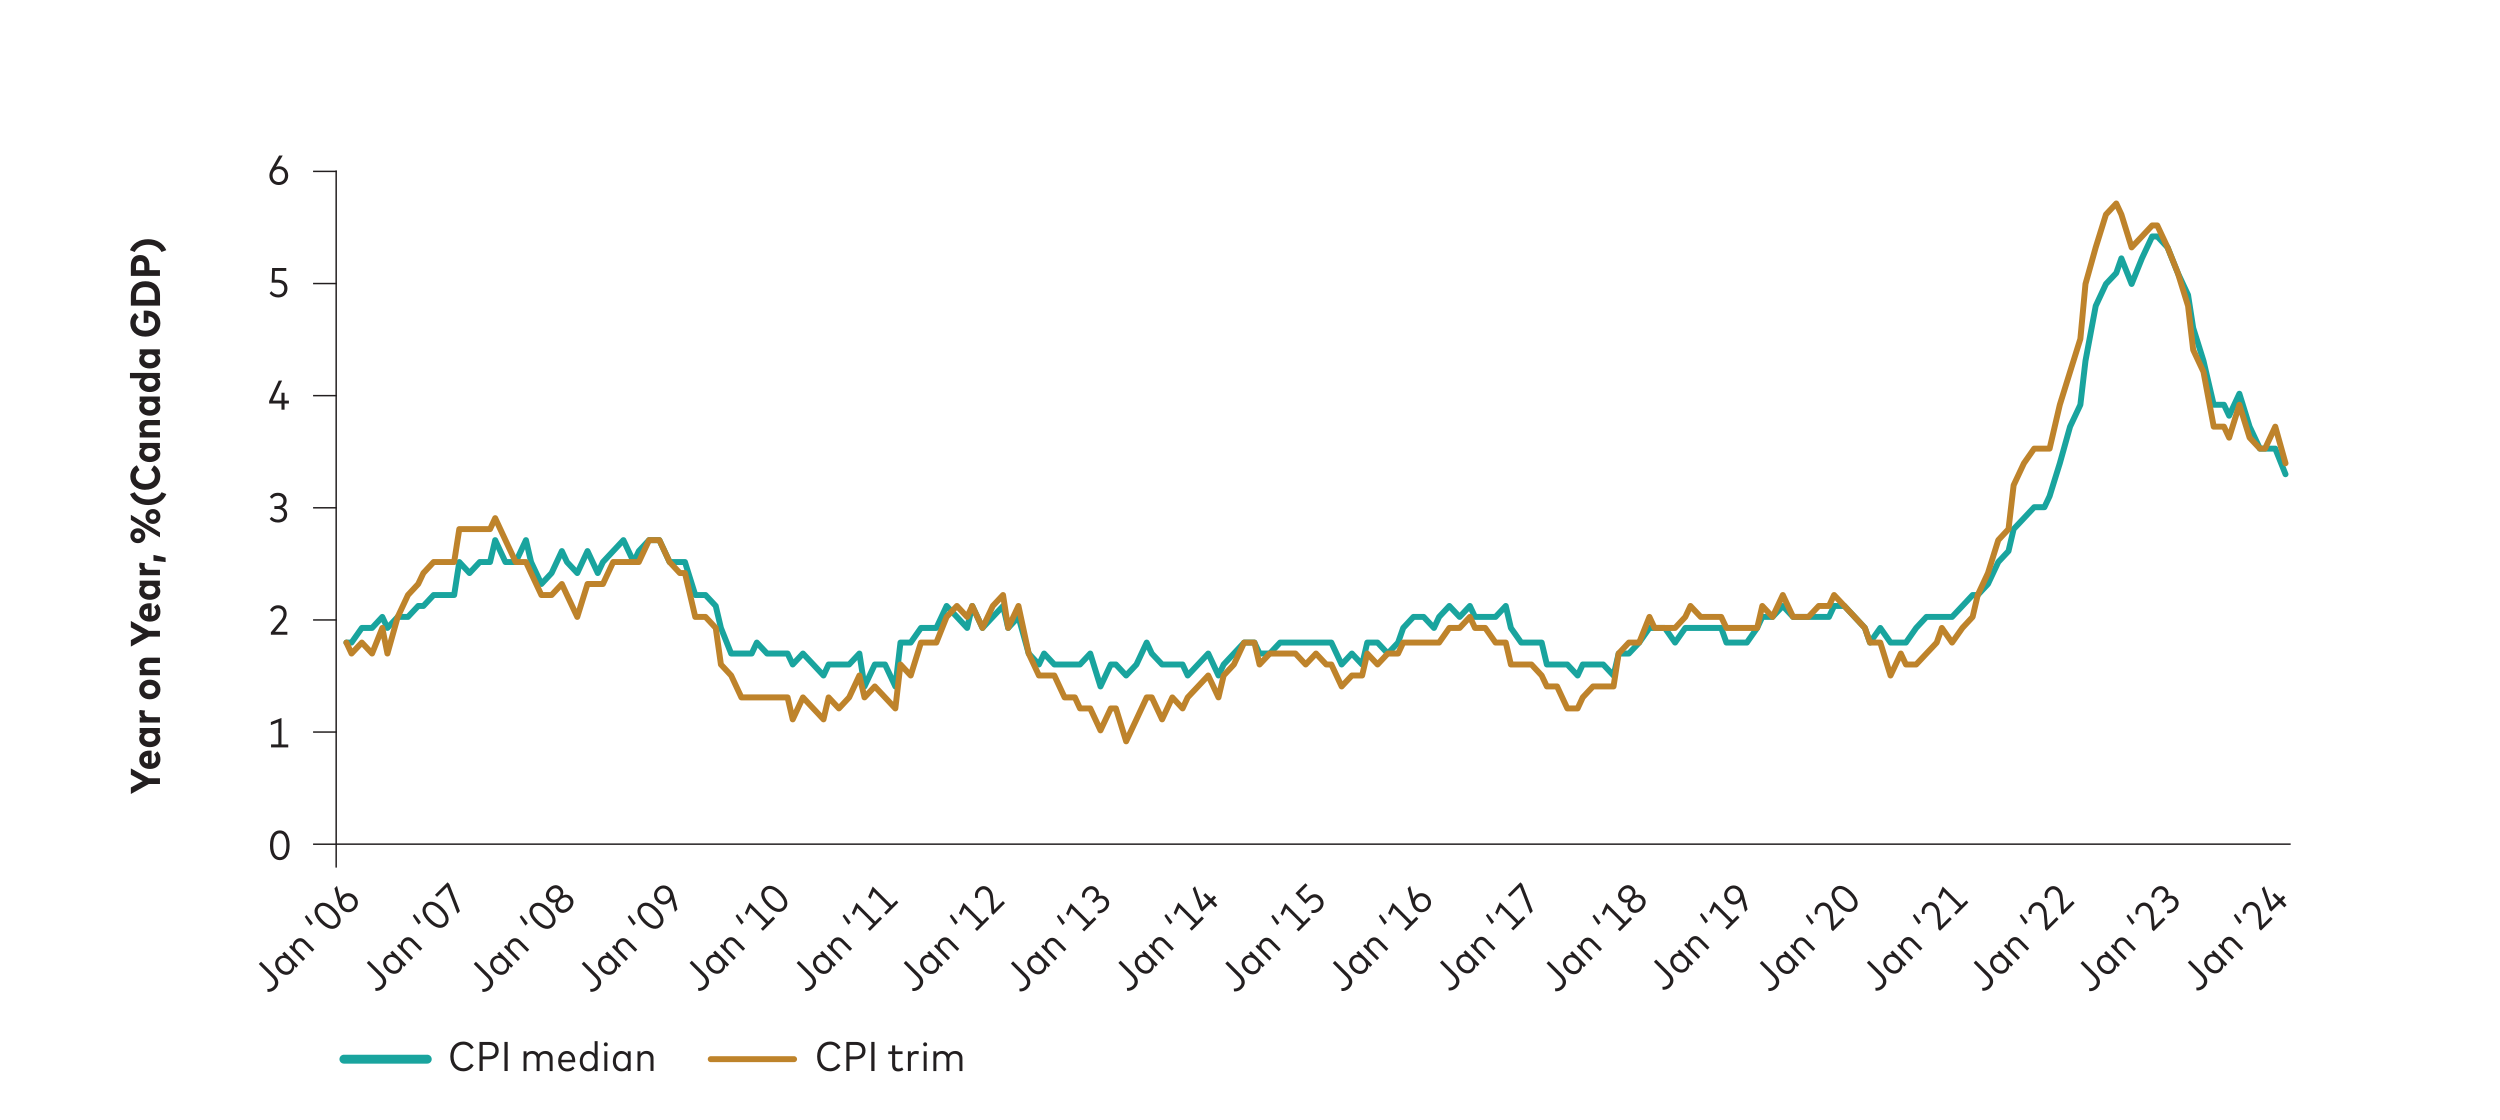 <?xml version="1.0" encoding="UTF-8"?>
<svg id="chart" xmlns="http://www.w3.org/2000/svg" xmlns:xlink="http://www.w3.org/1999/xlink" viewBox="0 0 419.95 188.11">
  <defs>
    <style>
      .cls-1 {
        clip-path: url(#clippath);
      }

      .cls-2, .cls-3, .cls-4, .cls-5, .cls-6 {
        fill: none;
      }

      .cls-2, .cls-7 {
        stroke-width: 0px;
      }

      .cls-3 {
        stroke-width: 1.5px;
      }

      .cls-3, .cls-4 {
        stroke: #19a49e;
      }

      .cls-3, .cls-4, .cls-6 {
        stroke-linecap: round;
        stroke-linejoin: round;
      }

      .cls-8 {
        clip-path: url(#clippath-1);
      }

      .cls-5 {
        stroke: #231f20;
        stroke-width: .25px;
      }

      .cls-7 {
        fill: #231f20;
      }

      .cls-6 {
        stroke: #be832b;
      }
    </style>
    <clipPath id="clippath">
      <rect class="cls-2" x="56.47" y="28.65" width="328.32" height="113.09"/>
    </clipPath>
    <clipPath id="clippath-1">
      <rect class="cls-2" x="56.47" y="28.65" width="328.32" height="113.09"/>
    </clipPath>
  </defs>
  <line class="cls-5" x1="56.47" y1="28.65" x2="56.47" y2="141.79"/>
  <line class="cls-5" x1="56.47" y1="141.74" x2="56.47" y2="145.74"/>
  <line class="cls-5" x1="56.52" y1="141.8" x2="384.79" y2="141.8"/>
  <line class="cls-5" x1="52.59" y1="28.79" x2="56.59" y2="28.79"/>
  <line class="cls-5" x1="52.59" y1="85.3" x2="56.59" y2="85.3"/>
  <line class="cls-5" x1="52.59" y1="122.97" x2="56.59" y2="122.97"/>
  <g>
    <path class="cls-7" d="M44.94,166.61l-.04-.49c.32.04.68-.04.99-.35.42-.42.43-.98-.11-1.52l-2.31-2.32.38-.38,2.35,2.35c.74.74.7,1.6.08,2.21-.45.45-.95.54-1.33.5Z"/>
    <path class="cls-7" d="M46.81,163.15c-.72-.72-.78-1.64-.2-2.23.34-.34.75-.44,1.14-.37l-.34-.34.35-.35,2.34,2.35-.35.35-.35-.35c.07.4-.03.81-.37,1.15-.58.58-1.5.52-2.22-.2ZM48.6,161.36c-.53-.53-1.16-.59-1.58-.17-.43.43-.36,1.06.16,1.59.52.52,1.16.59,1.59.16.42-.42.36-1.06-.16-1.58Z"/>
    <path class="cls-7" d="M50.89,161.42l-2.34-2.35.35-.35.32.32c-.09-.42.08-.8.36-1.07.5-.5,1.17-.51,1.69,0l1.54,1.54-.36.36-1.43-1.43c-.39-.39-.83-.4-1.2-.04-.34.34-.36.85.02,1.24l1.42,1.42-.36.36Z"/>
    <path class="cls-7" d="M52.17,155.48l-.98-1.47.3-.3,1.08,1.37-.4.4Z"/>
    <path class="cls-7" d="M53.86,155c-1.22-1.23-1.27-2.27-.59-2.94.67-.67,1.73-.59,2.93.61,1.22,1.23,1.27,2.26.61,2.93-.67.67-1.72.63-2.94-.6ZM55.82,153.05c-.97-.98-1.74-1.08-2.19-.63-.45.45-.38,1.2.62,2.2s1.75,1.07,2.2.62c.45-.45.37-1.19-.63-2.19Z"/>
    <path class="cls-7" d="M57.41,152.77c-.27-.27-.43-.6-.54-1.01l-.69-2.53.43-.43.55,2.15c.06-.16.16-.32.31-.48.6-.6,1.52-.58,2.16.05.65.65.65,1.59,0,2.24-.65.64-1.59.64-2.23,0ZM59.26,150.91c-.45-.45-1.07-.47-1.51-.03-.43.43-.42,1.05.03,1.51.45.46,1.08.47,1.51.03.43-.43.42-1.05-.03-1.51Z"/>
  </g>
  <g>
    <path class="cls-7" d="M63.07,166.44l-.04-.49c.32.04.68-.04.99-.35.42-.42.43-.98-.11-1.52l-2.31-2.32.38-.38,2.35,2.35c.74.74.7,1.6.08,2.21-.45.45-.95.54-1.33.5Z"/>
    <path class="cls-7" d="M64.95,162.98c-.72-.72-.78-1.64-.2-2.23.34-.34.75-.44,1.14-.37l-.34-.34.35-.35,2.35,2.35-.35.35-.35-.35c.07.4-.03.81-.37,1.15-.58.58-1.5.52-2.22-.2ZM66.73,161.2c-.53-.53-1.16-.59-1.58-.17-.43.43-.36,1.06.16,1.59.52.52,1.16.59,1.59.16.42-.42.37-1.06-.16-1.58Z"/>
    <path class="cls-7" d="M69.02,161.26l-2.34-2.35.35-.35.32.32c-.09-.42.08-.8.36-1.07.5-.5,1.17-.51,1.69,0l1.54,1.54-.36.36-1.43-1.43c-.39-.39-.83-.4-1.2-.04-.34.34-.36.85.02,1.24l1.42,1.42-.36.36Z"/>
    <path class="cls-7" d="M70.31,155.31l-.98-1.47.3-.3,1.08,1.37-.4.4Z"/>
    <path class="cls-7" d="M72,154.83c-1.22-1.23-1.27-2.27-.6-2.94.67-.67,1.73-.59,2.93.61,1.22,1.23,1.27,2.26.61,2.93-.67.67-1.71.63-2.94-.6ZM73.95,152.88c-.97-.98-1.74-1.08-2.19-.63-.45.45-.38,1.2.62,2.2s1.75,1.07,2.2.62c.45-.45.37-1.19-.63-2.19Z"/>
    <path class="cls-7" d="M76.83,153.46l-1.73-4.48-1.68,1.68-.35-.35,2.11-2.1.3.3,1.78,4.54-.42.42Z"/>
  </g>
  <g>
    <path class="cls-7" d="M81.04,166.61l-.04-.49c.32.04.68-.04.99-.35.42-.42.43-.98-.11-1.52l-2.31-2.32.38-.38,2.35,2.35c.74.74.7,1.6.08,2.21-.45.45-.95.54-1.33.5Z"/>
    <path class="cls-7" d="M82.92,163.15c-.72-.72-.78-1.64-.2-2.23.34-.34.74-.44,1.14-.37l-.34-.34.35-.35,2.34,2.35-.35.35-.35-.35c.07.4-.03.81-.37,1.15-.58.58-1.5.52-2.22-.2ZM84.7,161.37c-.53-.53-1.16-.59-1.58-.17-.43.43-.36,1.06.16,1.59.52.52,1.16.59,1.59.16.42-.42.36-1.06-.16-1.58Z"/>
    <path class="cls-7" d="M86.99,161.43l-2.35-2.35.35-.35.32.32c-.09-.42.08-.8.36-1.07.5-.5,1.17-.51,1.69,0l1.54,1.54-.36.36-1.43-1.43c-.39-.39-.83-.4-1.2-.04-.34.34-.36.85.02,1.24l1.42,1.42-.36.36Z"/>
    <path class="cls-7" d="M88.27,155.49l-.98-1.47.3-.3,1.08,1.37-.4.4Z"/>
    <path class="cls-7" d="M89.96,155c-1.22-1.23-1.27-2.27-.59-2.94.67-.67,1.73-.59,2.93.61,1.22,1.23,1.27,2.26.61,2.93-.67.67-1.72.63-2.94-.6ZM91.92,153.05c-.98-.98-1.74-1.08-2.19-.63-.45.45-.38,1.2.62,2.2,1,1,1.75,1.07,2.2.62.45-.45.38-1.19-.63-2.19Z"/>
    <path class="cls-7" d="M93.64,152.96c-.44-.44-.43-.97-.22-1.44-.43.17-.93.15-1.35-.28-.59-.6-.45-1.42.15-2.02.6-.6,1.43-.74,2.02-.14.42.42.45.91.27,1.35.47-.21,1-.22,1.44.22.61.61.44,1.48-.2,2.12-.64.64-1.5.81-2.12.2ZM93.88,149.48c-.4-.41-.93-.3-1.32.08-.39.39-.49.91-.08,1.31.41.41.94.32,1.33-.07.39-.39.49-.92.07-1.33ZM95.54,151c-.41-.42-.98-.29-1.41.13-.43.43-.55.99-.13,1.41.42.42.99.3,1.41-.13.43-.42.55-.99.13-1.41Z"/>
  </g>
  <g>
    <path class="cls-7" d="M99.18,166.6l-.04-.49c.32.04.68-.04.99-.35.42-.42.43-.98-.11-1.52l-2.31-2.32.38-.38,2.35,2.35c.74.74.7,1.6.08,2.21-.45.45-.95.54-1.33.5Z"/>
    <path class="cls-7" d="M101.05,163.14c-.72-.72-.78-1.64-.2-2.23.34-.34.74-.44,1.14-.37l-.34-.34.35-.35,2.35,2.35-.35.35-.35-.35c.07.4-.03.81-.37,1.15-.58.58-1.5.52-2.22-.2ZM102.84,161.36c-.53-.53-1.16-.59-1.58-.17-.43.43-.36,1.06.16,1.59.52.52,1.16.59,1.59.16.42-.42.36-1.06-.16-1.58Z"/>
    <path class="cls-7" d="M105.13,161.42l-2.34-2.35.35-.35.32.32c-.09-.42.08-.8.36-1.07.5-.5,1.17-.51,1.69,0l1.54,1.54-.36.36-1.43-1.43c-.39-.39-.83-.4-1.2-.04-.34.34-.36.85.02,1.24l1.42,1.42-.36.36Z"/>
    <path class="cls-7" d="M106.41,155.48l-.98-1.47.3-.3,1.08,1.37-.4.4Z"/>
    <path class="cls-7" d="M108.1,154.99c-1.22-1.23-1.27-2.27-.6-2.94.67-.67,1.73-.59,2.93.61,1.22,1.23,1.27,2.26.6,2.93-.67.67-1.71.63-2.94-.6ZM110.05,153.04c-.98-.98-1.74-1.08-2.19-.63-.45.45-.38,1.2.62,2.2s1.75,1.07,2.2.62c.45-.45.38-1.19-.63-2.19Z"/>
    <path class="cls-7" d="M113.37,153.19l-.55-2.15c-.06.16-.16.32-.31.47-.6.6-1.52.58-2.16-.06-.65-.65-.65-1.59,0-2.23.65-.65,1.59-.64,2.23,0,.27.27.43.59.54,1l.68,2.54-.43.43ZM112.2,149.6c-.45-.45-1.08-.47-1.51-.03-.43.43-.42,1.05.03,1.51.45.45,1.07.47,1.51.03.43-.43.42-1.05-.03-1.51Z"/>
  </g>
  <g>
    <path class="cls-7" d="M117.3,166.44l-.04-.49c.32.04.68-.04.99-.35.42-.42.43-.98-.11-1.52l-2.31-2.32.38-.38,2.35,2.35c.74.74.7,1.6.08,2.21-.45.45-.95.54-1.34.5Z"/>
    <path class="cls-7" d="M119.18,162.98c-.72-.72-.78-1.64-.2-2.23.34-.34.74-.44,1.14-.38l-.34-.34.35-.35,2.35,2.35-.35.35-.35-.35c.07.4-.03.81-.37,1.15-.58.58-1.5.52-2.22-.2ZM120.97,161.2c-.53-.53-1.16-.59-1.58-.17-.43.43-.36,1.06.16,1.59.52.52,1.16.59,1.58.16.42-.42.37-1.06-.16-1.58Z"/>
    <path class="cls-7" d="M123.25,161.26l-2.34-2.35.35-.35.32.32c-.09-.42.08-.8.36-1.07.5-.5,1.17-.51,1.69,0l1.54,1.54-.36.36-1.43-1.43c-.39-.39-.83-.4-1.2-.04-.34.34-.36.85.02,1.24l1.42,1.42-.36.36Z"/>
    <path class="cls-7" d="M124.54,155.32l-.98-1.47.3-.3,1.08,1.37-.4.4Z"/>
    <path class="cls-7" d="M128.16,156.36l-.35-.35.87-.87-2.63-2.63-.55,1.23-.38-.38.78-1.74,3.15,3.15.81-.81.35.35-2.04,2.04Z"/>
    <path class="cls-7" d="M128.9,152.16c-1.22-1.23-1.27-2.27-.6-2.94.67-.67,1.73-.59,2.93.61,1.22,1.23,1.27,2.26.61,2.93-.67.67-1.71.63-2.94-.6ZM130.86,150.21c-.97-.98-1.74-1.08-2.19-.63-.45.45-.38,1.2.62,2.2,1,1,1.75,1.07,2.2.62.45-.45.37-1.19-.63-2.19Z"/>
  </g>
  <g>
    <path class="cls-7" d="M135.28,166.46l-.04-.49c.32.04.68-.04.99-.35.42-.42.43-.98-.11-1.52l-2.31-2.32.38-.38,2.35,2.35c.74.74.7,1.6.08,2.21-.45.45-.95.54-1.33.5Z"/>
    <path class="cls-7" d="M137.15,163c-.72-.72-.78-1.64-.2-2.23.34-.34.75-.44,1.14-.37l-.34-.34.35-.35,2.34,2.35-.35.35-.35-.35c.07.4-.03.81-.38,1.15-.58.58-1.5.52-2.22-.2ZM138.94,161.22c-.53-.53-1.16-.59-1.58-.17-.43.43-.36,1.06.16,1.59.52.52,1.16.59,1.59.16.42-.42.36-1.06-.16-1.58Z"/>
    <path class="cls-7" d="M141.23,161.28l-2.35-2.35.35-.35.32.32c-.09-.42.08-.8.36-1.07.5-.5,1.17-.51,1.69,0l1.54,1.54-.36.36-1.43-1.43c-.39-.39-.83-.4-1.2-.04-.34.34-.36.85.02,1.24l1.42,1.42-.36.36Z"/>
    <path class="cls-7" d="M142.51,155.34l-.98-1.47.3-.3,1.08,1.37-.4.4Z"/>
    <path class="cls-7" d="M146.13,156.38l-.35-.35.87-.87-2.63-2.63-.55,1.23-.38-.38.77-1.74,3.15,3.15.81-.81.35.35-2.04,2.04Z"/>
    <path class="cls-7" d="M148.87,153.65l-.35-.35.87-.87-2.63-2.63-.55,1.23-.38-.38.77-1.74,3.15,3.15.81-.81.35.35-2.04,2.04Z"/>
  </g>
  <g>
    <path class="cls-7" d="M153.27,166.47l-.04-.49c.32.04.68-.04.99-.35.42-.42.43-.98-.11-1.52l-2.31-2.32.38-.38,2.35,2.35c.74.74.7,1.6.08,2.21-.45.45-.95.54-1.33.5Z"/>
    <path class="cls-7" d="M155.14,163.01c-.72-.72-.78-1.64-.2-2.23.34-.34.74-.44,1.14-.37l-.34-.34.35-.35,2.35,2.35-.35.35-.35-.35c.07.4-.03.81-.37,1.15-.58.58-1.5.52-2.22-.2ZM156.93,161.23c-.53-.53-1.16-.59-1.58-.17-.43.43-.36,1.06.16,1.59.52.52,1.16.59,1.59.16.42-.42.36-1.06-.16-1.58Z"/>
    <path class="cls-7" d="M159.22,161.29l-2.34-2.35.35-.35.32.32c-.09-.42.08-.8.36-1.07.5-.5,1.17-.51,1.69,0l1.54,1.54-.36.36-1.43-1.43c-.39-.39-.83-.4-1.2-.04-.34.34-.36.85.02,1.24l1.42,1.42-.36.36Z"/>
    <path class="cls-7" d="M160.5,155.35l-.98-1.47.3-.3,1.08,1.37-.4.4Z"/>
    <path class="cls-7" d="M164.12,156.39l-.35-.35.87-.87-2.63-2.63-.55,1.23-.38-.38.78-1.74,3.15,3.15.81-.81.35.35-2.04,2.04Z"/>
    <path class="cls-7" d="M166.85,153.67l-.29-.29-.23-2.59c-.04-.41-.15-.78-.45-1.08-.38-.38-.9-.44-1.31-.03-.35.35-.35.75-.26,1.14l-.47.03c-.12-.45-.13-1.03.39-1.55.64-.64,1.44-.57,2.02.01.41.41.53.91.57,1.41l.19,2.1,1.46-1.46.35.35-1.97,1.96Z"/>
  </g>
  <g>
    <path class="cls-7" d="M171.27,166.54l-.04-.49c.32.04.68-.04.99-.35.42-.42.43-.98-.11-1.52l-2.31-2.32.38-.38,2.35,2.35c.74.74.7,1.6.08,2.21-.45.45-.95.54-1.34.5Z"/>
    <path class="cls-7" d="M173.14,163.08c-.72-.72-.78-1.64-.2-2.23.34-.34.74-.44,1.14-.37l-.34-.34.35-.35,2.35,2.35-.35.35-.35-.35c.07.4-.03.81-.37,1.15-.58.58-1.5.52-2.22-.2ZM174.93,161.3c-.53-.53-1.16-.59-1.58-.17-.43.43-.36,1.06.16,1.59.52.52,1.16.59,1.58.16.42-.42.37-1.06-.16-1.58Z"/>
    <path class="cls-7" d="M177.22,161.36l-2.34-2.35.35-.35.32.32c-.09-.42.08-.8.36-1.07.5-.5,1.17-.51,1.69,0l1.54,1.54-.36.36-1.43-1.43c-.39-.39-.83-.4-1.2-.04-.34.34-.36.85.02,1.24l1.42,1.42-.36.36Z"/>
    <path class="cls-7" d="M178.5,155.41l-.98-1.47.3-.3,1.08,1.37-.4.4Z"/>
    <path class="cls-7" d="M182.12,156.46l-.35-.35.87-.87-2.63-2.63-.55,1.23-.38-.38.78-1.74,3.15,3.15.81-.81.35.35-2.04,2.04Z"/>
    <path class="cls-7" d="M184.38,153.42v-.48c.38.02.76-.12,1.07-.42.39-.39.5-.93.07-1.35-.39-.39-.95-.29-1.36.11l-.41.4-.35-.35.41-.4c.38-.38.46-.89.06-1.29-.37-.37-.89-.33-1.29.07-.31.31-.38.7-.32,1.05h-.48c-.09-.46.02-.97.47-1.42.62-.62,1.42-.66,1.97-.1.41.41.47.9.29,1.34.47-.22,1.01-.17,1.41.23.64.64.46,1.48-.12,2.05-.43.43-.93.6-1.43.56Z"/>
  </g>
  <g>
    <path class="cls-7" d="M189.33,166.43l-.04-.49c.32.04.68-.04.99-.35.42-.42.43-.98-.11-1.52l-2.31-2.32.38-.38,2.35,2.35c.74.74.7,1.6.08,2.21-.45.45-.95.54-1.33.5Z"/>
    <path class="cls-7" d="M191.21,162.96c-.72-.72-.78-1.64-.2-2.23.34-.34.74-.44,1.14-.37l-.34-.34.35-.35,2.34,2.35-.35.35-.35-.35c.07.4-.03.81-.37,1.15-.58.58-1.5.52-2.22-.2ZM192.99,161.18c-.53-.53-1.16-.59-1.58-.17-.43.43-.36,1.06.16,1.59.52.52,1.16.59,1.59.16.42-.42.36-1.06-.16-1.58Z"/>
    <path class="cls-7" d="M195.28,161.24l-2.35-2.35.35-.35.32.32c-.09-.42.08-.8.36-1.07.5-.5,1.17-.51,1.69,0l1.54,1.54-.36.36-1.43-1.43c-.39-.39-.83-.4-1.2-.04-.34.34-.36.85.02,1.24l1.42,1.42-.36.36Z"/>
    <path class="cls-7" d="M196.57,155.3l-.98-1.47.3-.3,1.08,1.37-.4.4Z"/>
    <path class="cls-7" d="M200.19,156.34l-.35-.35.87-.87-2.63-2.63-.55,1.23-.38-.38.77-1.74,3.15,3.15.81-.81.35.35-2.04,2.04Z"/>
    <path class="cls-7" d="M204.13,152.41l-.74-.74-1.46,1.46-.29-.29-1.29-3.57.4-.4,1.26,3.49,1.03-1.03-.93-.93.37-.37.93.93.52-.52.35.35-.52.52.74.74-.37.37Z"/>
  </g>
  <g>
    <path class="cls-7" d="M207.29,166.54l-.04-.49c.32.04.68-.04.99-.35.42-.42.43-.98-.11-1.52l-2.31-2.32.38-.38,2.35,2.35c.74.74.7,1.6.08,2.21-.45.45-.95.54-1.33.5Z"/>
    <path class="cls-7" d="M209.16,163.08c-.72-.72-.78-1.64-.2-2.23.34-.34.74-.44,1.14-.38l-.34-.34.35-.35,2.34,2.35-.35.35-.35-.35c.07.4-.03.81-.37,1.15-.58.58-1.5.52-2.22-.2ZM210.95,161.29c-.53-.53-1.16-.59-1.58-.17-.43.43-.36,1.06.16,1.59.52.52,1.16.59,1.59.16.42-.42.36-1.06-.16-1.58Z"/>
    <path class="cls-7" d="M213.24,161.35l-2.35-2.35.35-.35.32.32c-.09-.42.08-.8.36-1.07.5-.5,1.17-.51,1.69,0l1.54,1.54-.36.36-1.43-1.43c-.39-.39-.83-.4-1.2-.04-.34.34-.36.85.02,1.24l1.42,1.42-.36.36Z"/>
    <path class="cls-7" d="M214.52,155.41l-.98-1.47.3-.3,1.08,1.37-.4.4Z"/>
    <path class="cls-7" d="M218.14,156.46l-.35-.35.87-.87-2.63-2.63-.55,1.23-.38-.38.77-1.74,3.15,3.15.81-.81.35.35-2.04,2.04Z"/>
    <path class="cls-7" d="M220.31,153.35l-.03-.47c.44.06.88-.07,1.21-.4.46-.45.42-1.01,0-1.43-.4-.4-.94-.45-1.54.14l-.65.65-1.69-1.79,1.68-1.68.35.35-1.35,1.35,1.01,1.08.41-.4c.73-.73,1.56-.68,2.14-.1.68.68.62,1.56,0,2.18-.44.44-.97.61-1.54.53Z"/>
  </g>
  <g>
    <path class="cls-7" d="M225.35,166.47l-.04-.49c.32.04.68-.04.99-.35.42-.42.43-.98-.11-1.52l-2.31-2.32.38-.38,2.35,2.35c.74.74.7,1.6.08,2.21-.45.45-.95.54-1.34.5Z"/>
    <path class="cls-7" d="M227.22,163.01c-.72-.72-.78-1.64-.2-2.23.34-.34.74-.44,1.14-.37l-.34-.34.35-.35,2.35,2.35-.35.35-.35-.35c.07.4-.03.81-.37,1.15-.58.58-1.5.52-2.22-.2ZM229.01,161.23c-.53-.53-1.16-.59-1.58-.17-.43.43-.36,1.06.16,1.59.52.52,1.16.59,1.59.16.42-.42.36-1.06-.16-1.58Z"/>
    <path class="cls-7" d="M231.3,161.29l-2.34-2.35.35-.35.32.32c-.09-.42.08-.8.36-1.07.5-.5,1.17-.51,1.69,0l1.54,1.54-.36.36-1.43-1.43c-.39-.39-.83-.4-1.2-.04-.34.34-.36.85.02,1.24l1.42,1.42-.36.36Z"/>
    <path class="cls-7" d="M232.58,155.35l-.98-1.47.3-.3,1.08,1.37-.4.4Z"/>
    <path class="cls-7" d="M236.21,156.39l-.35-.35.87-.87-2.63-2.63-.55,1.23-.38-.38.78-1.74,3.15,3.15.81-.81.35.35-2.04,2.04Z"/>
    <path class="cls-7" d="M237.68,152.77c-.27-.27-.43-.6-.54-1.01l-.69-2.53.43-.43.55,2.15c.06-.16.16-.32.31-.48.6-.6,1.52-.58,2.16.05.65.65.65,1.59,0,2.24-.65.64-1.59.64-2.23,0ZM239.53,150.91c-.45-.45-1.07-.47-1.51-.03-.43.43-.42,1.05.03,1.51.45.46,1.08.47,1.51.03.43-.43.42-1.05-.03-1.51Z"/>
  </g>
  <g>
    <path class="cls-7" d="M243.35,166.38l-.04-.49c.32.04.68-.04.99-.35.42-.42.43-.98-.11-1.52l-2.31-2.32.38-.38,2.35,2.35c.74.74.7,1.6.08,2.21-.45.45-.95.54-1.33.5Z"/>
    <path class="cls-7" d="M245.22,162.92c-.72-.72-.78-1.64-.2-2.23.34-.34.75-.44,1.14-.38l-.34-.34.35-.35,2.35,2.35-.35.35-.35-.35c.07.4-.03.81-.37,1.15-.58.58-1.5.52-2.22-.2ZM247.01,161.13c-.53-.53-1.16-.59-1.58-.17-.43.43-.36,1.06.16,1.59.52.52,1.16.59,1.59.16.42-.42.36-1.06-.16-1.58Z"/>
    <path class="cls-7" d="M249.3,161.19l-2.34-2.35.35-.35.32.32c-.09-.42.08-.8.36-1.07.5-.5,1.17-.51,1.69,0l1.54,1.54-.36.36-1.43-1.43c-.39-.39-.83-.4-1.2-.04-.34.34-.36.85.02,1.24l1.42,1.42-.36.36Z"/>
    <path class="cls-7" d="M250.58,155.25l-.98-1.47.3-.3,1.08,1.37-.4.4Z"/>
    <path class="cls-7" d="M254.2,156.3l-.35-.35.87-.87-2.63-2.63-.55,1.23-.38-.38.77-1.74,3.15,3.15.81-.81.35.35-2.04,2.04Z"/>
    <path class="cls-7" d="M257.05,153.46l-1.73-4.48-1.68,1.68-.35-.35,2.11-2.1.3.3,1.78,4.54-.42.42Z"/>
  </g>
  <g>
    <path class="cls-7" d="M261.25,166.51l-.04-.49c.32.04.68-.04.99-.35.42-.42.43-.98-.11-1.52l-2.31-2.32.38-.38,2.35,2.35c.74.74.7,1.6.08,2.21-.45.45-.95.54-1.33.5Z"/>
    <path class="cls-7" d="M263.13,163.05c-.72-.72-.78-1.64-.2-2.23.34-.34.74-.44,1.14-.37l-.34-.34.35-.35,2.34,2.35-.35.35-.35-.35c.07.4-.03.81-.37,1.15-.58.58-1.5.52-2.22-.2ZM264.91,161.27c-.53-.53-1.16-.59-1.58-.17-.43.43-.36,1.06.16,1.59.52.52,1.16.59,1.58.16.42-.42.36-1.06-.16-1.58Z"/>
    <path class="cls-7" d="M267.2,161.33l-2.35-2.35.35-.35.32.32c-.09-.42.08-.8.36-1.07.5-.5,1.17-.51,1.69,0l1.54,1.54-.36.36-1.43-1.43c-.39-.39-.83-.4-1.2-.04-.34.34-.36.85.02,1.24l1.42,1.42-.36.36Z"/>
    <path class="cls-7" d="M268.48,155.38l-.98-1.47.3-.3,1.08,1.37-.4.4Z"/>
    <path class="cls-7" d="M272.11,156.43l-.35-.35.87-.87-2.63-2.63-.55,1.23-.38-.38.78-1.74,3.15,3.15.81-.81.35.35-2.04,2.04Z"/>
    <path class="cls-7" d="M273.75,152.96c-.44-.44-.43-.97-.22-1.44-.43.17-.93.15-1.35-.28-.6-.6-.45-1.42.15-2.02.6-.6,1.43-.74,2.02-.14.42.42.45.91.27,1.35.47-.21,1-.22,1.44.22.61.61.44,1.48-.2,2.12-.64.64-1.5.81-2.12.2ZM273.99,149.48c-.4-.41-.93-.3-1.32.08-.39.39-.49.91-.09,1.31.41.41.94.32,1.33-.07.39-.39.49-.92.08-1.33ZM275.65,151c-.41-.42-.98-.29-1.41.13-.43.43-.55.99-.13,1.41.42.42.99.3,1.41-.13.42-.42.55-.99.13-1.41Z"/>
  </g>
  <g>
    <path class="cls-7" d="M279.29,166.25l-.04-.49c.32.04.68-.04.99-.35.42-.42.43-.98-.11-1.52l-2.31-2.32.38-.38,2.35,2.35c.74.74.7,1.6.08,2.21-.45.45-.95.54-1.34.5Z"/>
    <path class="cls-7" d="M281.16,162.79c-.72-.72-.78-1.64-.2-2.23.34-.34.75-.44,1.14-.38l-.34-.34.35-.35,2.35,2.35-.35.35-.35-.35c.07.4-.03.81-.37,1.15-.58.58-1.5.52-2.22-.2ZM282.95,161.01c-.53-.53-1.16-.59-1.58-.17-.43.43-.36,1.06.16,1.59.52.52,1.16.59,1.59.16.42-.42.37-1.06-.16-1.58Z"/>
    <path class="cls-7" d="M285.24,161.07l-2.34-2.35.35-.35.32.32c-.09-.42.08-.8.36-1.07.5-.5,1.17-.51,1.69,0l1.54,1.54-.36.36-1.43-1.43c-.39-.39-.83-.4-1.2-.04-.34.34-.36.85.02,1.24l1.42,1.42-.36.36Z"/>
    <path class="cls-7" d="M286.52,155.13l-.98-1.47.3-.3,1.08,1.37-.4.4Z"/>
    <path class="cls-7" d="M290.15,156.17l-.35-.35.87-.87-2.63-2.63-.55,1.23-.38-.38.78-1.74,3.15,3.15.81-.81.35.35-2.04,2.04Z"/>
    <path class="cls-7" d="M293.13,153.19l-.55-2.15c-.06.16-.16.32-.31.47-.6.6-1.52.58-2.16-.06-.65-.65-.65-1.59,0-2.23.65-.65,1.59-.64,2.23,0,.27.27.43.59.54,1l.68,2.54-.43.43ZM291.96,149.6c-.45-.45-1.08-.47-1.51-.03-.43.43-.42,1.05.03,1.51s1.07.47,1.51.03c.43-.43.42-1.05-.03-1.51Z"/>
  </g>
  <g>
    <path class="cls-7" d="M297.07,166.47l-.04-.49c.32.04.68-.04.99-.35.42-.42.43-.98-.11-1.52l-2.31-2.32.38-.38,2.35,2.35c.74.74.7,1.6.08,2.21-.45.45-.95.54-1.33.5Z"/>
    <path class="cls-7" d="M298.94,163.01c-.72-.72-.78-1.64-.2-2.23.34-.34.74-.44,1.14-.37l-.34-.34.35-.35,2.34,2.35-.35.35-.35-.35c.07.4-.03.81-.37,1.15-.58.58-1.5.52-2.22-.2ZM300.73,161.23c-.53-.53-1.16-.59-1.58-.17-.43.43-.36,1.06.16,1.59.52.52,1.16.59,1.59.16.42-.42.36-1.06-.16-1.58Z"/>
    <path class="cls-7" d="M303.02,161.29l-2.35-2.35.35-.35.32.32c-.09-.42.08-.8.36-1.07.5-.5,1.17-.51,1.69,0l1.54,1.54-.36.36-1.43-1.43c-.39-.39-.83-.4-1.2-.04-.34.34-.36.85.02,1.24l1.42,1.42-.36.36Z"/>
    <path class="cls-7" d="M304.3,155.34l-.98-1.47.3-.3,1.08,1.37-.4.4Z"/>
    <path class="cls-7" d="M307.9,156.42l-.29-.29-.23-2.59c-.04-.41-.15-.78-.45-1.08-.38-.38-.9-.44-1.31-.03-.35.35-.35.75-.26,1.14l-.47.03c-.13-.45-.13-1.03.39-1.55.64-.64,1.44-.57,2.02.01.41.41.53.91.57,1.41l.19,2.1,1.46-1.46.35.35-1.97,1.96Z"/>
    <path class="cls-7" d="M308.69,152.17c-1.22-1.23-1.27-2.27-.6-2.94.67-.67,1.73-.59,2.93.61,1.22,1.23,1.27,2.26.61,2.93-.67.67-1.71.63-2.94-.6ZM310.64,150.22c-.97-.98-1.74-1.08-2.19-.63-.45.45-.38,1.2.62,2.2s1.75,1.07,2.2.62c.45-.45.37-1.19-.63-2.19Z"/>
  </g>
  <g>
    <path class="cls-7" d="M315.06,166.41l-.04-.49c.32.04.68-.04.99-.35.42-.42.43-.98-.11-1.52l-2.31-2.32.38-.38,2.35,2.35c.74.74.7,1.6.08,2.21-.45.45-.95.54-1.33.5Z"/>
    <path class="cls-7" d="M316.94,162.95c-.72-.72-.78-1.64-.2-2.23.34-.34.75-.44,1.14-.37l-.34-.34.35-.35,2.35,2.35-.35.35-.35-.35c.07.4-.03.81-.37,1.15-.58.58-1.5.52-2.22-.2ZM318.72,161.17c-.53-.53-1.16-.59-1.58-.17-.43.43-.36,1.06.16,1.59.52.52,1.16.59,1.59.16.42-.42.36-1.06-.16-1.58Z"/>
    <path class="cls-7" d="M321.01,161.23l-2.34-2.35.35-.35.32.32c-.09-.42.08-.8.36-1.07.5-.5,1.17-.51,1.69,0l1.54,1.54-.36.36-1.43-1.43c-.39-.39-.83-.4-1.2-.04-.34.34-.36.85.02,1.24l1.42,1.42-.36.36Z"/>
    <path class="cls-7" d="M322.29,155.29l-.98-1.47.3-.3,1.08,1.37-.4.4Z"/>
    <path class="cls-7" d="M325.89,156.36l-.29-.29-.23-2.59c-.04-.41-.15-.78-.45-1.08-.38-.38-.9-.44-1.31-.03-.35.35-.35.75-.26,1.14l-.47.03c-.13-.45-.13-1.03.39-1.55.64-.64,1.44-.57,2.02.01.41.41.53.91.57,1.41l.19,2.1,1.46-1.46.35.35-1.97,1.96Z"/>
    <path class="cls-7" d="M328.61,153.65l-.35-.35.87-.87-2.63-2.63-.55,1.23-.38-.38.77-1.74,3.15,3.15.81-.81.35.35-2.04,2.04Z"/>
  </g>
  <g>
    <path class="cls-7" d="M333,166.42l-.04-.49c.32.04.68-.04.99-.35.42-.42.43-.98-.11-1.52l-2.31-2.32.38-.38,2.35,2.35c.74.74.7,1.6.08,2.21-.45.45-.95.54-1.33.5Z"/>
    <path class="cls-7" d="M334.88,162.96c-.72-.72-.78-1.64-.2-2.23.34-.34.74-.44,1.14-.37l-.34-.34.35-.35,2.35,2.35-.35.35-.35-.35c.07.4-.03.81-.37,1.15-.58.58-1.5.52-2.22-.2ZM336.66,161.18c-.53-.53-1.16-.59-1.58-.17-.43.43-.36,1.06.16,1.59.52.52,1.16.59,1.59.16.42-.42.36-1.06-.16-1.58Z"/>
    <path class="cls-7" d="M338.95,161.24l-2.34-2.35.35-.35.32.32c-.09-.42.08-.8.36-1.07.5-.5,1.17-.51,1.69,0l1.54,1.54-.36.36-1.43-1.43c-.39-.39-.83-.4-1.2-.04-.34.34-.36.85.02,1.24l1.42,1.42-.36.36Z"/>
    <path class="cls-7" d="M340.23,155.3l-.98-1.47.3-.3,1.08,1.37-.4.4Z"/>
    <path class="cls-7" d="M343.83,156.37l-.29-.29-.23-2.59c-.04-.41-.15-.78-.45-1.08-.38-.38-.9-.44-1.31-.03-.35.35-.35.75-.26,1.14l-.47.03c-.13-.45-.13-1.03.39-1.55.64-.64,1.44-.57,2.02.01.41.41.53.91.57,1.41l.19,2.1,1.46-1.46.35.35-1.97,1.96Z"/>
    <path class="cls-7" d="M346.53,153.67l-.29-.29-.23-2.59c-.04-.41-.15-.78-.45-1.08-.38-.38-.9-.44-1.31-.03-.35.35-.35.75-.26,1.14l-.47.03c-.13-.45-.13-1.03.39-1.55.64-.64,1.44-.57,2.02.01.41.41.53.91.57,1.41l.19,2.1,1.46-1.46.35.35-1.97,1.97Z"/>
  </g>
  <g>
    <path class="cls-7" d="M350.95,166.49l-.04-.49c.32.04.68-.04.99-.35.42-.42.43-.98-.11-1.52l-2.31-2.32.38-.38,2.35,2.35c.74.74.69,1.6.08,2.21-.45.45-.95.54-1.33.5Z"/>
    <path class="cls-7" d="M352.83,163.03c-.72-.72-.78-1.64-.2-2.23.34-.34.75-.44,1.14-.37l-.34-.34.35-.35,2.34,2.35-.35.35-.35-.35c.07.4-.03.81-.38,1.15-.58.58-1.5.52-2.22-.2ZM354.61,161.24c-.53-.53-1.16-.59-1.58-.17-.43.43-.36,1.06.16,1.59.52.52,1.16.59,1.59.16.42-.42.36-1.06-.16-1.58Z"/>
    <path class="cls-7" d="M356.9,161.3l-2.35-2.35.35-.35.32.32c-.09-.42.08-.8.36-1.07.5-.5,1.17-.51,1.69,0l1.54,1.54-.36.36-1.43-1.43c-.39-.39-.83-.4-1.2-.04-.34.34-.36.85.02,1.24l1.42,1.42-.36.36Z"/>
    <path class="cls-7" d="M358.18,155.36l-.98-1.47.3-.3,1.08,1.37-.4.4Z"/>
    <path class="cls-7" d="M361.78,156.43l-.29-.29-.23-2.59c-.04-.41-.15-.78-.45-1.08-.38-.38-.9-.44-1.31-.03-.35.35-.35.75-.26,1.14l-.47.03c-.13-.45-.13-1.03.39-1.55.64-.64,1.44-.57,2.02.01.41.41.53.91.57,1.41l.19,2.1,1.46-1.46.35.35-1.97,1.96Z"/>
    <path class="cls-7" d="M364.02,153.42v-.48c.38.02.76-.12,1.07-.42.39-.39.5-.93.07-1.35-.39-.39-.95-.29-1.36.11l-.41.4-.34-.35.41-.4c.38-.38.46-.89.06-1.29-.37-.37-.89-.33-1.29.07-.31.31-.38.7-.32,1.05h-.48c-.09-.46.02-.97.47-1.42.62-.62,1.42-.66,1.97-.1.41.41.47.9.29,1.34.47-.22,1-.17,1.41.23.64.64.46,1.48-.12,2.05-.44.43-.93.6-1.43.56Z"/>
  </g>
  <g>
    <path class="cls-7" d="M368.97,166.37l-.04-.49c.32.04.68-.04.99-.35.42-.42.43-.98-.11-1.52l-2.31-2.32.38-.38,2.35,2.35c.74.74.7,1.6.08,2.21-.45.45-.95.54-1.33.5Z"/>
    <path class="cls-7" d="M370.84,162.91c-.72-.72-.78-1.64-.2-2.23.34-.34.75-.44,1.14-.37l-.34-.34.35-.35,2.35,2.35-.35.35-.35-.35c.07.4-.03.81-.38,1.15-.58.58-1.5.52-2.22-.2ZM372.63,161.13c-.53-.53-1.16-.59-1.58-.17-.43.43-.36,1.06.16,1.59.52.52,1.16.59,1.59.16.42-.42.36-1.06-.16-1.58Z"/>
    <path class="cls-7" d="M374.92,161.19l-2.35-2.35.35-.35.32.32c-.09-.42.08-.8.36-1.07.5-.5,1.17-.51,1.69,0l1.54,1.54-.36.36-1.43-1.43c-.39-.39-.83-.4-1.2-.04-.34.34-.36.85.02,1.24l1.42,1.42-.36.36Z"/>
    <path class="cls-7" d="M376.2,155.25l-.98-1.47.3-.3,1.08,1.37-.4.4Z"/>
    <path class="cls-7" d="M379.79,156.32l-.29-.29-.23-2.59c-.04-.41-.15-.78-.45-1.08-.38-.38-.9-.44-1.31-.03-.35.35-.35.75-.26,1.14l-.47.03c-.13-.45-.13-1.03.39-1.55.64-.64,1.44-.57,2.02.01.41.41.53.91.57,1.41l.19,2.1,1.46-1.46.35.35-1.97,1.97Z"/>
    <path class="cls-7" d="M383.71,152.41l-.73-.74-1.46,1.46-.29-.29-1.29-3.57.4-.4,1.27,3.49,1.03-1.03-.93-.93.37-.37.93.93.52-.52.35.35-.52.52.74.74-.37.37Z"/>
  </g>
  <line class="cls-5" x1="52.59" y1="104.14" x2="56.59" y2="104.14"/>
  <path class="cls-7" d="M45.25,29.5c0-.38.12-.73.33-1.09l1.3-2.28h.61l-1.13,1.92c.15-.07.34-.12.56-.12.85,0,1.49.66,1.49,1.57s-.66,1.58-1.58,1.58-1.58-.67-1.58-1.58ZM47.87,29.49c0-.64-.43-1.09-1.04-1.09s-1.04.45-1.04,1.09.43,1.09,1.04,1.09,1.04-.45,1.04-1.09Z"/>
  <path class="cls-7" d="M45.3,87.17l.33-.35c.27.29.63.47,1.06.47.56,0,1.01-.3,1.01-.91,0-.55-.47-.88-1.04-.88h-.57v-.49h.57c.54,0,.95-.31.95-.87,0-.52-.4-.86-.96-.86-.44,0-.76.23-.97.51l-.35-.33c.27-.4.71-.68,1.35-.68.88,0,1.47.54,1.47,1.32,0,.58-.3.97-.74,1.15.49.17.83.59.83,1.16,0,.91-.72,1.37-1.53,1.37-.62,0-1.09-.23-1.41-.61Z"/>
  <line class="cls-5" x1="52.59" y1="66.46" x2="56.59" y2="66.46"/>
  <line class="cls-5" x1="52.59" y1="47.63" x2="56.59" y2="47.63"/>
  <path class="cls-7" d="M47.28,68.82v-1.04h-2.07v-.41l1.61-3.44h.57l-1.57,3.36h1.46v-1.32h.52v1.32h.73v.49h-.73v1.04h-.52Z"/>
  <path class="cls-7" d="M45.28,49.26l.31-.35c.27.35.68.57,1.14.57.64,0,1.02-.42,1.02-1.01s-.35-.99-1.19-.99h-.92l.07-2.46h2.38v.49h-1.91l-.05,1.48h.57c1.03,0,1.59.62,1.59,1.44,0,.96-.66,1.54-1.54,1.54-.62,0-1.12-.25-1.46-.72Z"/>
  <path class="cls-7" d="M45.5,106.63v-.42l1.67-2c.26-.31.45-.66.45-1.08,0-.53-.32-.95-.91-.95-.5,0-.78.29-.99.62l-.36-.31c.23-.41.64-.82,1.37-.82.9,0,1.42.61,1.42,1.44,0,.58-.27,1.02-.59,1.4l-1.35,1.62h2.06v.49h-2.78Z"/>
  <path class="cls-7" d="M45.53,125.53v-.49h1.23v-3.72l-1.26.49v-.53l1.78-.68v4.46h1.14v.49h-2.89Z"/>
  <g>
    <path class="cls-7" d="M26.87,131.7h-1.89l-3,1.68v-1.1l2-1.07-2-1.07v-1.07l2.99,1.66h1.9v.96Z"/>
    <path class="cls-7" d="M25.18,129.17c-1.09,0-1.79-.64-1.79-1.58s.69-1.51,1.78-1.51c.1,0,.22,0,.29.02v2.16c.49-.08.72-.36.72-.77,0-.28-.12-.55-.31-.76l.58-.52c.34.35.5.81.5,1.33,0,.98-.68,1.63-1.77,1.63ZM24.85,126.97c-.44.06-.68.29-.68.63,0,.36.24.58.68.65v-1.28Z"/>
    <path class="cls-7" d="M25.16,125.51c-1.03,0-1.78-.6-1.78-1.44,0-.43.2-.72.49-.91h-.41v-.87h3.4v.87h-.41c.29.19.48.49.48.91,0,.84-.74,1.44-1.78,1.44ZM25.17,123.14c-.58,0-.94.29-.94.72s.37.73.94.73.94-.28.94-.73-.36-.72-.94-.72Z"/>
    <path class="cls-7" d="M26.87,121.37h-3.4v-.86h.4c-.33-.18-.48-.47-.48-.86,0-.15.02-.29.07-.39l.91.1c-.05.13-.09.31-.09.48,0,.38.24.63.69.63h1.9v.89Z"/>
    <path class="cls-7" d="M25.17,117.47c-1.06,0-1.78-.68-1.78-1.65s.72-1.65,1.78-1.65,1.78.68,1.78,1.65-.72,1.65-1.78,1.65ZM25.17,115.07c-.58,0-.94.31-.94.74s.35.74.94.74.94-.31.94-.74-.35-.74-.94-.74Z"/>
    <path class="cls-7" d="M26.87,113.42h-3.4v-.86h.42c-.35-.21-.5-.53-.5-.92,0-.69.48-1.16,1.22-1.16h2.26v.89h-2c-.42,0-.64.22-.64.56s.22.59.65.59h1.99v.89Z"/>
    <path class="cls-7" d="M26.87,106.94h-1.89l-3,1.68v-1.1l2-1.07-2-1.07v-1.07l2.99,1.66h1.9v.96Z"/>
    <path class="cls-7" d="M25.18,104.42c-1.09,0-1.79-.64-1.79-1.58s.69-1.51,1.78-1.51c.1,0,.22,0,.29.02v2.16c.49-.08.72-.36.72-.77,0-.28-.12-.55-.31-.76l.58-.52c.34.35.5.81.5,1.33,0,.98-.68,1.63-1.77,1.63ZM24.85,102.22c-.44.06-.68.29-.68.63,0,.36.24.58.68.65v-1.28Z"/>
    <path class="cls-7" d="M25.16,100.76c-1.03,0-1.78-.6-1.78-1.44,0-.43.2-.72.49-.91h-.41v-.87h3.4v.87h-.41c.29.19.48.49.48.91,0,.84-.74,1.44-1.78,1.44ZM25.17,98.39c-.58,0-.94.29-.94.72s.37.73.94.73.94-.28.94-.73-.36-.72-.94-.72Z"/>
    <path class="cls-7" d="M26.87,96.62h-3.4v-.86h.4c-.33-.18-.48-.47-.48-.86,0-.15.02-.29.07-.39l.91.1c-.05.13-.09.31-.09.48,0,.38.24.63.69.63h1.9v.89Z"/>
    <path class="cls-7" d="M27.82,94.42l-2.04-.23v-.98l2.04.46v.74Z"/>
    <path class="cls-7" d="M23.15,91.24c-.73,0-1.25-.53-1.25-1.25s.52-1.25,1.25-1.25,1.26.54,1.26,1.25-.52,1.25-1.26,1.25ZM26.87,90.28l-4.89-2.95v-.86l4.89,2.96v.85ZM23.15,89.47c-.34,0-.57.22-.57.53s.23.52.57.52.58-.22.58-.52-.23-.53-.58-.53ZM25.69,88.01c-.73,0-1.25-.53-1.25-1.25s.52-1.25,1.25-1.25,1.25.53,1.25,1.25-.52,1.25-1.25,1.25ZM25.69,86.23c-.34,0-.58.22-.58.53s.24.52.58.52.57-.22.57-.52-.23-.53-.57-.53Z"/>
    <path class="cls-7" d="M27.94,82.99c-.46,1.12-1.58,1.85-3.05,1.85s-2.59-.72-3.05-1.85l.8-.31c.43.83,1.26,1.22,2.25,1.22s1.83-.38,2.25-1.22l.8.31Z"/>
    <path class="cls-7" d="M24.42,82.29c-1.53,0-2.53-.92-2.53-2.26,0-.83.41-1.53,1.1-1.87l.45.82c-.41.23-.63.59-.63,1.05,0,.73.6,1.26,1.6,1.26,1.04,0,1.6-.56,1.6-1.27,0-.45-.22-.82-.63-1.06l.5-.79c.66.37,1.05,1.02,1.05,1.84,0,1.34-1,2.26-2.53,2.26Z"/>
    <path class="cls-7" d="M25.16,77.62c-1.03,0-1.78-.6-1.78-1.44,0-.43.2-.72.49-.91h-.41v-.87h3.4v.87h-.41c.29.19.48.49.48.91,0,.84-.74,1.44-1.78,1.44ZM25.17,75.26c-.58,0-.94.29-.94.72s.37.73.94.73.94-.28.94-.73-.36-.72-.94-.72Z"/>
    <path class="cls-7" d="M26.87,73.49h-3.4v-.86h.42c-.35-.21-.5-.53-.5-.92,0-.69.48-1.16,1.22-1.16h2.26v.89h-2c-.42,0-.64.22-.64.56s.22.59.65.59h1.99v.89Z"/>
    <path class="cls-7" d="M25.16,69.83c-1.03,0-1.78-.6-1.78-1.44,0-.43.2-.72.49-.91h-.41v-.87h3.4v.87h-.41c.29.19.48.49.48.91,0,.84-.74,1.44-1.78,1.44ZM25.17,67.46c-.58,0-.94.29-.94.72s.37.73.94.73.94-.28.94-.73-.36-.72-.94-.72Z"/>
    <path class="cls-7" d="M25.16,65.86c-1.04,0-1.78-.6-1.78-1.44,0-.41.18-.69.44-.88h-1.99v-.89h5.03v.86h-.41c.29.19.48.49.48.91,0,.84-.74,1.44-1.78,1.44ZM25.17,63.49c-.58,0-.94.29-.94.72s.37.73.94.73.94-.28.94-.73-.36-.72-.94-.72Z"/>
    <path class="cls-7" d="M25.16,61.9c-1.03,0-1.78-.6-1.78-1.44,0-.43.2-.72.49-.91h-.41v-.87h3.4v.87h-.41c.29.19.48.49.48.91,0,.84-.74,1.44-1.78,1.44ZM25.17,59.53c-.58,0-.94.29-.94.72s.37.73.94.73.94-.28.94-.73-.36-.72-.94-.72Z"/>
    <path class="cls-7" d="M24.42,56.55c-1.54,0-2.53-.93-2.53-2.28,0-.74.3-1.32.82-1.68l.59.72c-.31.23-.5.56-.5.99,0,.74.59,1.26,1.61,1.26s1.63-.56,1.63-1.26-.37-1.07-1.11-1.17v1.1h-.79v-2.04c.11-.01.23-.02.36-.02,1.53,0,2.44.93,2.44,2.11,0,1.28-.93,2.27-2.52,2.27Z"/>
    <path class="cls-7" d="M26.87,51.33h-4.89v-1.79c0-1.42.96-2.3,2.45-2.3s2.45.88,2.45,2.3v1.79ZM25.98,50.37v-.82c0-.9-.62-1.32-1.56-1.32s-1.56.43-1.56,1.32v.82h3.12Z"/>
    <path class="cls-7" d="M26.87,46.34h-4.89v-1.78c0-1.09.61-1.72,1.57-1.72s1.55.63,1.55,1.71v.83h1.77v.96ZM24.24,45.39v-.81c0-.46-.23-.75-.69-.75s-.7.29-.7.75v.81h1.39Z"/>
    <path class="cls-7" d="M27.13,42.33c-.43-.83-1.26-1.22-2.25-1.22s-1.83.38-2.25,1.22l-.8-.31c.46-1.12,1.58-1.84,3.05-1.84s2.59.72,3.05,1.84l-.8.31Z"/>
  </g>
  <line class="cls-5" x1="52.59" y1="141.81" x2="56.59" y2="141.81"/>
  <path class="cls-7" d="M45.35,141.99c0-1.73.71-2.5,1.66-2.5s1.64.81,1.64,2.5-.7,2.5-1.64,2.5-1.66-.77-1.66-2.5ZM48.11,141.99c0-1.38-.47-2-1.1-2s-1.11.58-1.11,2,.48,2,1.11,2,1.1-.58,1.1-2Z"/>
  <g>
    <g>
      <path class="cls-7" d="M137.26,177.47c0-1.53.9-2.51,2.18-2.51.77,0,1.42.39,1.75,1.04l-.46.26c-.27-.5-.73-.78-1.29-.78-.93,0-1.62.74-1.62,1.98s.69,1.98,1.62,1.98c.56,0,1.02-.28,1.29-.78l.45.28c-.34.64-.98,1.02-1.74,1.02-1.28,0-2.18-.98-2.18-2.5Z"/>
      <path class="cls-7" d="M142.17,179.91v-4.89h1.6c1.01,0,1.62.54,1.62,1.47s-.61,1.46-1.62,1.46h-1.06v1.96h-.54ZM142.71,177.45h1.05c.67,0,1.07-.32,1.07-.96s-.4-.96-1.07-.96h-1.05v1.93Z"/>
      <path class="cls-7" d="M146.36,179.91v-4.89h.54v4.89h-.54Z"/>
      <path class="cls-7" d="M149.86,178.86v-1.8h-.65v-.46h.65v-.99h.51v.99h1.24v.46h-1.24v1.78c0,.45.24.66.58.66.22,0,.43-.08.59-.2l.21.39c-.22.17-.51.29-.87.29-.64,0-1.02-.36-1.02-1.11Z"/>
      <path class="cls-7" d="M152.51,179.91v-3.32h.49v.42c.2-.31.5-.47.88-.47.19,0,.36.03.49.1l-.11.5c-.13-.06-.31-.1-.47-.1-.47,0-.78.37-.78.93v1.94h-.5Z"/>
      <path class="cls-7" d="M155.07,175.43c0-.19.14-.34.34-.34s.33.15.33.34-.15.33-.33.33-.34-.15-.34-.33ZM155.16,179.91v-3.32h.5v3.32h-.5Z"/>
      <path class="cls-7" d="M156.79,179.91v-3.32h.49v.41c.25-.33.62-.46,1.01-.46.48,0,.85.21,1.04.57.25-.4.69-.57,1.14-.57.72,0,1.2.46,1.2,1.21v2.17h-.5v-2.03c0-.55-.31-.87-.83-.87-.48,0-.86.35-.86.89v2.01h-.5v-2.03c0-.55-.31-.87-.83-.87-.48,0-.86.35-.86.89v2.01h-.5Z"/>
    </g>
    <line class="cls-6" x1="133.39" y1="177.92" x2="119.39" y2="177.92"/>
  </g>
  <g>
    <g>
      <path class="cls-7" d="M75.64,177.47c0-1.53.9-2.51,2.18-2.51.77,0,1.42.39,1.75,1.04l-.46.26c-.27-.5-.73-.78-1.29-.78-.93,0-1.62.74-1.62,1.98s.69,1.98,1.62,1.98c.56,0,1.02-.28,1.29-.78l.45.28c-.34.64-.98,1.02-1.74,1.02-1.28,0-2.18-.98-2.18-2.5Z"/>
      <path class="cls-7" d="M80.55,179.91v-4.89h1.6c1.01,0,1.62.54,1.62,1.47s-.61,1.46-1.62,1.46h-1.06v1.96h-.54ZM81.09,177.45h1.05c.67,0,1.07-.32,1.07-.96s-.4-.96-1.07-.96h-1.05v1.93Z"/>
      <path class="cls-7" d="M84.74,179.91v-4.89h.54v4.89h-.54Z"/>
      <path class="cls-7" d="M87.95,179.91v-3.32h.49v.41c.25-.33.62-.46,1.01-.46.48,0,.85.21,1.04.57.25-.4.69-.57,1.14-.57.72,0,1.2.46,1.2,1.21v2.17h-.5v-2.03c0-.55-.31-.87-.83-.87-.48,0-.86.35-.86.89v2.01h-.5v-2.03c0-.55-.31-.87-.83-.87-.48,0-.86.35-.86.89v2.01h-.5Z"/>
      <path class="cls-7" d="M93.76,178.26c0-1.04.6-1.72,1.47-1.72.82,0,1.4.67,1.4,1.71,0,.06,0,.13-.01.19h-2.34c.06.72.47,1.08,1.03,1.08.38,0,.68-.15.92-.39l.27.35c-.36.37-.78.5-1.23.5-.9,0-1.51-.66-1.51-1.71ZM96.12,178.02c-.05-.62-.39-1.02-.89-1.02-.53,0-.87.39-.94,1.02h1.83Z"/>
      <path class="cls-7" d="M97.39,178.26c0-1.02.6-1.72,1.43-1.72.47,0,.83.19,1.07.49v-2.14h.5v5.03h-.49v-.44c-.24.3-.6.49-1.08.49-.83,0-1.43-.7-1.43-1.72ZM99.91,178.26c0-.75-.41-1.24-1.01-1.24s-1.01.5-1.01,1.24.4,1.24,1.01,1.24,1.01-.49,1.01-1.24Z"/>
      <path class="cls-7" d="M101.43,175.43c0-.19.14-.34.34-.34s.33.15.33.34-.15.33-.33.33-.34-.15-.34-.33ZM101.52,179.91v-3.32h.5v3.32h-.5Z"/>
      <path class="cls-7" d="M102.95,178.26c0-1.02.61-1.72,1.43-1.72.48,0,.84.21,1.07.54v-.49h.49v3.32h-.49v-.49c-.23.33-.59.55-1.08.55-.83,0-1.43-.7-1.43-1.72ZM105.47,178.26c0-.75-.41-1.24-1-1.24s-1.01.5-1.01,1.24.4,1.24,1.01,1.24,1-.49,1-1.24Z"/>
      <path class="cls-7" d="M107.09,179.91v-3.32h.49v.45c.23-.36.62-.51,1.01-.51.71,0,1.19.46,1.19,1.2v2.17h-.51v-2.02c0-.55-.3-.87-.83-.87-.48,0-.86.35-.86.89v2.01h-.51Z"/>
    </g>
    <line class="cls-3" x1="71.77" y1="177.92" x2="57.77" y2="177.92"/>
  </g>
  <g class="cls-1">
    <polyline class="cls-4" points="58.19 107.94 59.05 107.94 60.78 105.48 62.5 105.48 64.22 103.63 65.08 105.48 66.81 103.63 68.53 103.63 70.25 101.79 71.12 101.79 72.84 99.95 74.56 99.95 76.29 99.95 77.15 94.41 78.87 96.26 80.59 94.41 82.32 94.41 83.18 90.73 84.9 94.41 86.63 94.41 88.35 90.73 89.21 94.41 90.94 98.1 92.66 96.26 94.38 92.57 95.24 94.41 96.97 96.26 98.69 92.57 100.41 96.26 101.28 94.41 103 92.57 104.72 90.73 106.45 94.41 107.31 92.57 109.03 90.73 110.76 90.73 112.48 94.41 114.2 94.41 115.06 94.41 116.79 99.95 118.51 99.95 120.23 101.79 121.1 105.48 122.82 109.78 124.54 109.78 126.27 109.78 127.13 107.94 128.85 109.78 130.58 109.78 132.3 109.78 133.16 111.62 134.88 109.78 136.61 111.62 138.33 113.47 139.19 111.62 140.92 111.62 142.64 111.62 144.36 109.78 145.22 115.31 146.95 111.62 148.67 111.62 150.4 115.31 151.26 107.94 152.98 107.94 154.7 105.48 156.43 105.48 157.29 105.48 159.01 101.79 160.74 103.63 162.46 105.48 163.32 101.79 165.04 105.48 166.77 103.63 168.49 101.79 169.35 105.48 171.08 103.63 172.8 109.78 174.52 111.62 175.39 109.78 177.11 111.62 178.83 111.62 180.56 111.62 181.42 111.62 183.14 109.78 184.86 115.31 186.59 111.62 187.45 111.62 189.17 113.47 190.9 111.62 192.62 107.94 193.48 109.78 195.21 111.62 196.93 111.62 198.65 111.62 199.51 113.47 201.24 111.62 202.96 109.78 204.68 113.47 205.55 111.62 207.27 109.78 208.99 107.94 210.72 107.94 211.58 109.78 213.3 109.78 215.03 107.94 216.75 107.94 217.61 107.94 219.33 107.94 221.06 107.94 222.78 107.94 223.64 107.94 225.37 111.62 227.09 109.78 228.81 111.62 229.67 107.94 231.4 107.94 233.12 109.78 234.85 107.94 235.71 105.48 237.43 103.63 239.15 103.63 240.88 105.48 241.74 103.63 243.46 101.79 245.19 103.63 246.91 101.79 247.77 103.63 249.49 103.63 251.22 103.63 252.94 101.79 253.8 105.48 255.53 107.94 257.25 107.94 258.97 107.94 259.84 111.62 261.56 111.62 263.28 111.62 265.01 113.47 265.87 111.62 267.59 111.62 269.31 111.62 271.04 113.47 271.9 109.78 273.62 109.78 275.35 107.94 277.07 105.48 277.93 105.48 279.66 105.48 281.38 107.94 283.1 105.48 283.96 105.48 285.69 105.48 287.41 105.48 289.13 105.48 290 107.94 291.72 107.94 293.44 107.94 295.17 105.48 296.03 103.63 297.75 103.63 299.48 101.79 301.2 103.63 302.06 103.63 303.78 103.63 305.51 103.63 307.23 103.63 308.09 101.79 309.82 101.79 311.54 103.63 313.26 105.48 314.12 107.94 315.85 105.48 317.57 107.94 319.3 107.94 320.16 107.94 321.88 105.48 323.6 103.63 325.33 103.63 326.19 103.63 327.91 103.63 329.64 101.79 331.36 99.95 332.22 99.95 333.94 98.1 335.67 94.41 337.39 92.57 338.25 88.88 339.98 87.04 341.7 85.2 343.42 85.2 344.29 83.35 346.01 77.82 347.73 71.67 349.46 67.99 350.32 60.61 352.04 51.39 353.76 47.7 355.49 45.86 356.35 43.4 358.07 47.7 359.8 43.4 361.52 39.72 362.38 39.72 364.11 41.56 365.83 45.86 367.55 49.55 368.41 55.08 370.14 60.61 371.86 67.99 373.58 67.99 374.45 69.83 376.17 66.14 377.89 71.67 379.62 75.36 380.48 75.36 382.2 75.36 383.92 79.66"/>
  </g>
  <g class="cls-8">
    <polyline class="cls-6" points="58.19 107.94 59.05 109.78 60.78 107.94 62.5 109.78 64.22 105.48 65.08 109.78 66.81 103.63 68.53 99.95 70.25 98.1 71.12 96.26 72.84 94.41 74.56 94.41 76.29 94.41 77.15 88.88 78.87 88.88 80.59 88.88 82.32 88.88 83.18 87.04 84.9 90.73 86.63 94.41 88.35 94.41 89.21 96.26 90.94 99.95 92.66 99.95 94.38 98.1 95.24 99.95 96.97 103.63 98.69 98.1 100.41 98.1 101.28 98.1 103 94.41 104.72 94.41 106.45 94.41 107.31 94.41 109.03 90.73 110.76 90.73 112.48 94.41 114.2 96.26 115.06 96.26 116.79 103.63 118.51 103.63 120.23 105.48 121.1 111.62 122.82 113.47 124.54 117.15 126.27 117.15 127.13 117.15 128.85 117.15 130.58 117.15 132.3 117.15 133.16 120.84 134.88 117.15 136.61 119 138.33 120.84 139.19 117.15 140.92 119 142.64 117.15 144.36 113.47 145.22 117.15 146.95 115.31 148.67 117.15 150.4 119 151.26 111.62 152.98 113.47 154.7 107.94 156.43 107.94 157.29 107.94 159.01 103.63 160.74 101.79 162.46 103.63 163.32 101.79 165.04 105.48 166.77 101.79 168.49 99.95 169.35 105.48 171.08 101.79 172.8 109.78 174.52 113.47 175.39 113.47 177.11 113.47 178.83 117.15 180.56 117.15 181.42 119 183.14 119 184.86 122.69 186.59 119 187.45 119 189.17 124.53 190.9 120.84 192.62 117.15 193.48 117.15 195.21 120.84 196.93 117.15 198.65 119 199.51 117.15 201.24 115.31 202.96 113.47 204.68 117.15 205.55 113.47 207.27 111.62 208.99 107.94 210.72 107.94 211.58 111.62 213.3 109.78 215.03 109.78 216.75 109.78 217.61 109.78 219.33 111.62 221.06 109.78 222.78 111.62 223.64 111.62 225.37 115.31 227.09 113.47 228.81 113.47 229.67 109.78 231.4 111.62 233.12 109.78 234.85 109.78 235.71 107.94 237.43 107.94 239.15 107.94 240.88 107.94 241.74 107.94 243.46 105.48 245.19 105.48 246.91 103.63 247.77 105.48 249.49 105.48 251.22 107.94 252.94 107.94 253.8 111.62 255.53 111.62 257.25 111.62 258.97 113.47 259.84 115.31 261.56 115.31 263.28 119 265.01 119 265.87 117.15 267.59 115.31 269.31 115.31 271.04 115.31 271.9 109.78 273.62 107.94 275.35 107.94 277.07 103.63 277.93 105.48 279.66 105.48 281.38 105.48 283.1 103.63 283.96 101.79 285.69 103.63 287.41 103.63 289.13 103.63 290 105.48 291.72 105.48 293.44 105.48 295.17 105.48 296.03 101.79 297.75 103.63 299.48 99.95 301.2 103.63 302.06 103.63 303.78 103.63 305.51 101.79 307.23 101.79 308.09 99.95 309.82 101.79 311.54 103.63 313.26 105.48 314.12 107.94 315.85 107.94 317.57 113.47 319.3 109.78 320.16 111.62 321.88 111.62 323.6 109.78 325.33 107.94 326.19 105.48 327.91 107.94 329.64 105.48 331.36 103.63 332.22 99.95 333.94 96.26 335.67 90.73 337.39 88.88 338.25 81.51 339.98 77.82 341.7 75.36 343.42 75.36 344.29 75.36 346.01 67.99 347.73 62.46 349.46 56.92 350.32 47.7 352.04 41.56 353.76 36.03 355.49 34.18 356.35 36.03 358.07 41.56 359.8 39.72 361.52 37.87 362.38 37.87 364.11 41.56 365.83 45.86 367.55 51.39 368.41 58.77 370.14 62.46 371.86 71.67 373.58 71.67 374.45 73.52 376.17 67.99 377.89 73.52 379.62 75.36 380.48 75.36 382.2 71.67 383.92 77.82"/>
  </g>
</svg>